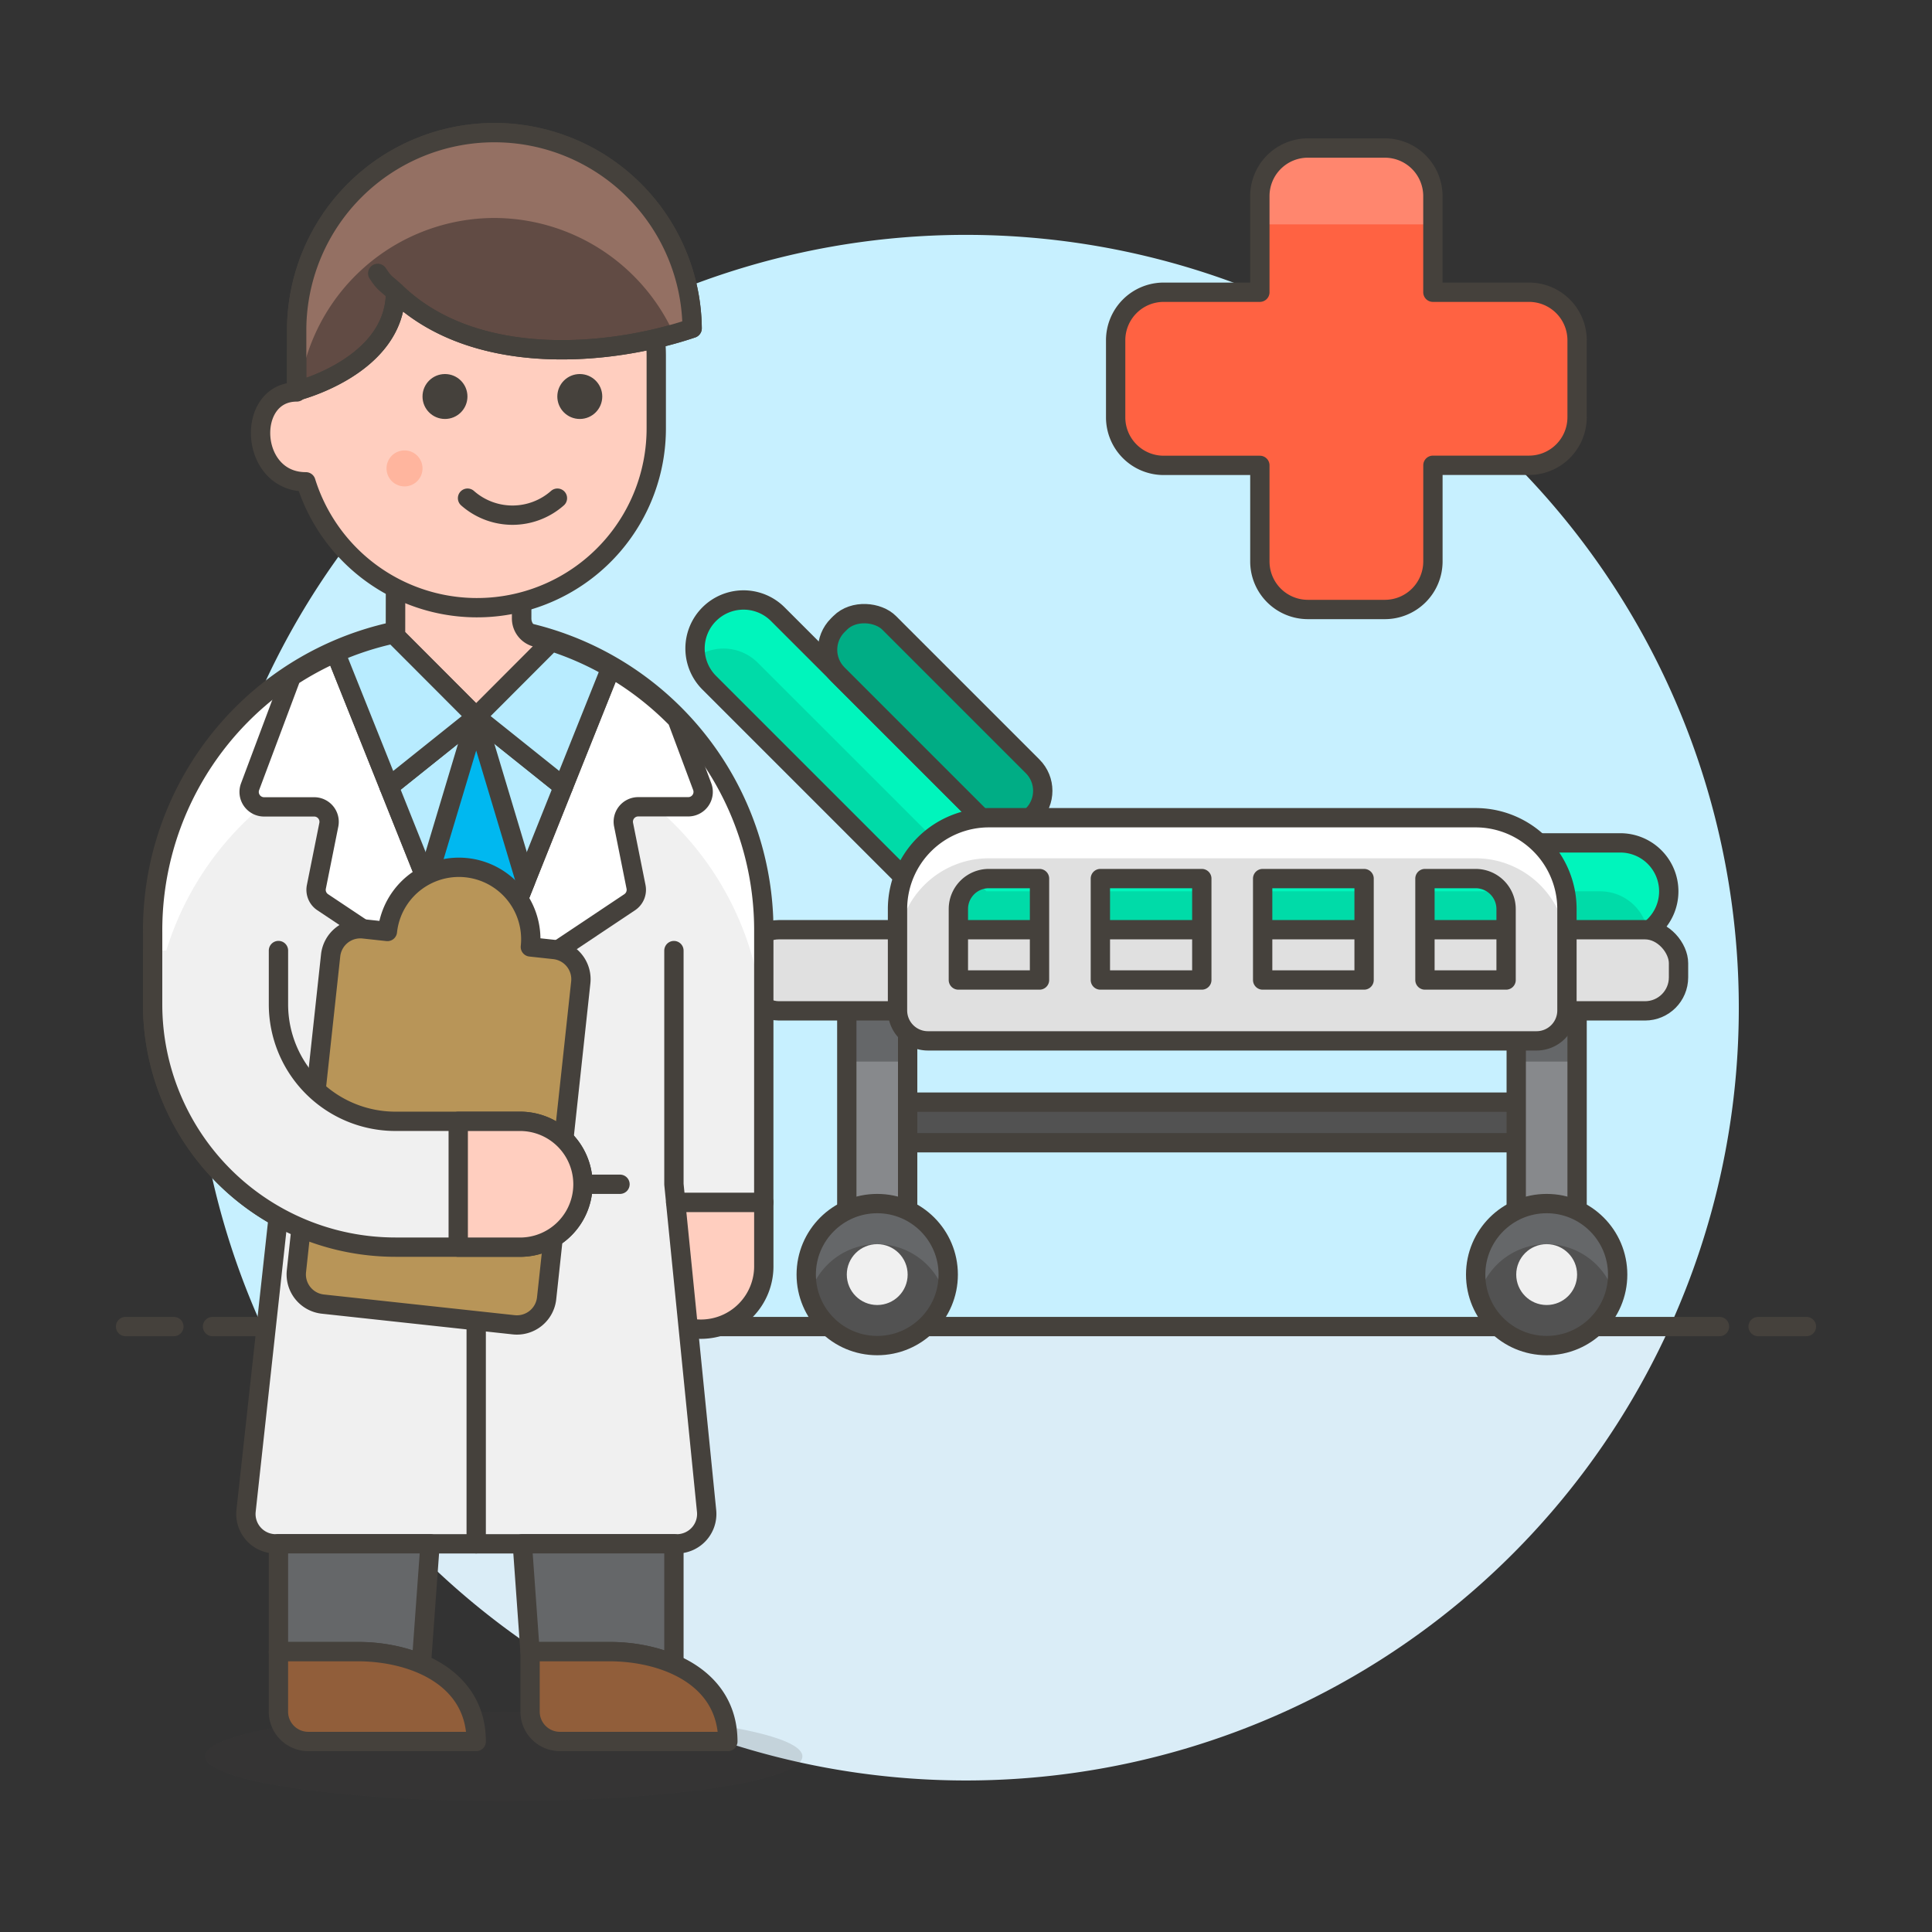 <svg xmlns="http://www.w3.org/2000/svg" viewBox="0 0 100 100"><rect x="0" y="0" width="100" height="100" fill="#333333" stroke="none"/><g class="nc-icon-wrapper"><defs/><path class="a" d="M90 52.162a40 40 0 1 0-76.436 16.5h72.872A39.844 39.844 0 0 0 90 52.162z" style="" fill="#c7f0ff"/><path class="b" d="M13.564 68.662a40 40 0 0 0 72.872 0z" style="" fill="#daedf7"/><path class="c" d="M11 68.662h78" fill="none" stroke="#45413c" stroke-linecap="round" stroke-linejoin="round"/><path class="c" d="M6.5 68.662H9" fill="none" stroke="#45413c" stroke-linecap="round" stroke-linejoin="round"/><path class="c" d="M91 68.662h2.5" fill="none" stroke="#45413c" stroke-linecap="round" stroke-linejoin="round"/><g><path class="d" d="M79.142 15.126h-4.976V10.15a2.488 2.488 0 0 0-2.488-2.488H67.7a2.487 2.487 0 0 0-2.49 2.488v4.976h-4.976a2.487 2.487 0 0 0-2.488 2.488V21.6a2.487 2.487 0 0 0 2.488 2.488h4.976v4.976a2.487 2.487 0 0 0 2.49 2.483h3.98a2.488 2.488 0 0 0 2.488-2.488v-4.976h4.976A2.488 2.488 0 0 0 81.63 21.6v-3.986a2.488 2.488 0 0 0-2.488-2.488z" style="" fill="#ff6242"/><path class="e" d="M71.678 7.662H67.7a2.488 2.488 0 0 0-2.488 2.488v1.462h8.957V10.15a2.488 2.488 0 0 0-2.491-2.488z" style="" fill="#ff866e"/><path class="c" d="M79.142 15.126h-4.976V10.15a2.488 2.488 0 0 0-2.488-2.488H67.7a2.487 2.487 0 0 0-2.49 2.488v4.976h-4.976a2.487 2.487 0 0 0-2.488 2.488V21.6a2.487 2.487 0 0 0 2.488 2.488h4.976v4.976a2.487 2.487 0 0 0 2.49 2.483h3.98a2.488 2.488 0 0 0 2.488-2.488v-4.976h4.976A2.488 2.488 0 0 0 81.63 21.6v-3.986a2.488 2.488 0 0 0-2.488-2.488z" fill="none" stroke="#45413c" stroke-linecap="round" stroke-linejoin="round"/><path class="f" d="M52.1 43.627L40.258 31.79a2.508 2.508 0 0 0-3.548 0 2.508 2.508 0 0 0 0 3.548L49.991 48.62v.026h33.875a2.509 2.509 0 0 0 2.509-2.51 2.509 2.509 0 0 0-2.509-2.509z" style="" fill="#00dba8"/><path class="g" d="M85.291 48.2a2.507 2.507 0 0 0-2.465-2.066H51.057L39.219 34.3a2.506 2.506 0 0 0-3.2-.282 2.5 2.5 0 0 1 .694-2.227 2.508 2.508 0 0 1 3.548 0L52.1 43.627h31.77a2.509 2.509 0 0 1 2.509 2.509 2.507 2.507 0 0 1-1.088 2.064z" style="" fill="#00f5bc"/><path class="c" d="M52.1 43.627L40.258 31.79a2.508 2.508 0 0 0-3.548 0 2.508 2.508 0 0 0 0 3.548L49.991 48.62v.026h33.875a2.509 2.509 0 0 0 2.509-2.51 2.509 2.509 0 0 0-2.509-2.509z" fill="none" stroke="#45413c" stroke-linecap="round" stroke-linejoin="round"/><rect class="h" x="46.522" y="30.239" width="3.764" height="14.087" rx="1.792" transform="rotate(-45 48.404 37.282)" stroke="#45413c" stroke-linecap="round" stroke-linejoin="round" fill="#00ad85"/><path class="i" d="M79.39 59.147H46.07a1.058 1.058 0 1 1 0-2.1h33.32a1.058 1.058 0 1 1 0 2.1z" stroke="#45413c" stroke-linecap="round" stroke-linejoin="round" fill="#525252"/><path class="j" d="M43.83 51.797h3.15v12.6h-3.15z" style="" fill="#87898c"/><path class="k" d="M43.83 51.797h3.15v3.15h-3.15z" style="" fill="#656769"/><path class="j" d="M78.48 51.797h3.15v12.6h-3.15z" style="" fill="#87898c"/><path class="k" d="M78.48 51.797h3.15v3.15h-3.15z" style="" fill="#656769"/><path class="c" d="M43.83 51.797h3.15v12.6h-3.15z" fill="none" stroke="#45413c" stroke-linecap="round" stroke-linejoin="round"/><path class="c" d="M78.48 51.797h3.15v12.6h-3.15z" fill="none" stroke="#45413c" stroke-linecap="round" stroke-linejoin="round"/><rect class="l" x="38.58" y="48.122" width="48.3" height="4.2" rx="1.732" stroke="#45413c" stroke-linecap="round" stroke-linejoin="round" fill="#e0e0e0"/><path class="m" d="M76.38 42.325h-25.2a4.731 4.731 0 0 0-4.725 4.725v5.25a1.575 1.575 0 0 0 1.575 1.575h31.5a1.574 1.574 0 0 0 1.575-1.575v-5.25a4.73 4.73 0 0 0-4.725-4.725zm-11.025 3.15h5.25v5.25h-5.25zm-3.15 5.25h-5.25v-5.25h5.25zm-12.6-3.675a1.577 1.577 0 0 1 1.575-1.575h2.625v5.25h-4.2zm28.35 3.675h-4.2v-5.25h2.625a1.577 1.577 0 0 1 1.575 1.575z" style="" fill="#e0e0e0"/><path class="n" d="M76.38 42.325h-25.2a4.731 4.731 0 0 0-4.725 4.725v2.1a4.731 4.731 0 0 1 4.725-4.725h25.2a4.73 4.73 0 0 1 4.725 4.725v-2.1a4.73 4.73 0 0 0-4.725-4.725z" style="" fill="#fff"/><path class="c" d="M76.38 42.325h-25.2a4.731 4.731 0 0 0-4.725 4.725v5.25a1.575 1.575 0 0 0 1.575 1.575h31.5a1.574 1.574 0 0 0 1.575-1.575v-5.25a4.73 4.73 0 0 0-4.725-4.725zm-11.025 3.15h5.25v5.25h-5.25zm-3.15 5.25h-5.25v-5.25h5.25zm-12.6-3.675a1.577 1.577 0 0 1 1.575-1.575h2.625v5.25h-4.2zm28.35 3.675h-4.2v-5.25h2.625a1.577 1.577 0 0 1 1.575 1.575z" fill="none" stroke="#45413c" stroke-linecap="round" stroke-linejoin="round"/><circle class="o" cx="45.405" cy="65.972" r="3.675" style="" fill="#525252"/><path class="k" d="M48.919 67.053a3.652 3.652 0 0 0-7.027 0 3.675 3.675 0 1 1 7.027 0z" style="" fill="#656769"/><circle class="p" cx="45.405" cy="65.972" r="1.575" style="" fill="#f0f0f0"/><circle class="c" cx="45.405" cy="65.972" r="3.675" fill="none" stroke="#45413c" stroke-linecap="round" stroke-linejoin="round"/><g><circle class="o" cx="80.055" cy="65.972" r="3.675" style="" fill="#525252"/><path class="k" d="M83.569 67.053a3.652 3.652 0 0 0-7.027 0 3.675 3.675 0 1 1 7.027 0z" style="" fill="#656769"/><circle class="p" cx="80.055" cy="65.972" r="1.575" style="" fill="#f0f0f0"/><circle class="c" cx="80.055" cy="65.972" r="3.675" fill="none" stroke="#45413c" stroke-linecap="round" stroke-linejoin="round"/></g><ellipse class="q" cx="26.07" cy="90.909" rx="15.463" ry="2.319" fill="#45413c" opacity="0.15"/><g><path class="r" d="M33.021 65.484a3.257 3.257 0 1 0 6.513 0v-3.256h-6.513z" stroke="#45413c" stroke-linecap="round" stroke-linejoin="round" fill="#ffcebf"/><path class="p" d="M39.534 48.272a15.817 15.817 0 1 0-31.633 0v3.722a12.571 12.571 0 0 0 6.5 11l-1.664 15.2a1.545 1.545 0 0 0 1.537 1.715h20.76a1.546 1.546 0 0 0 1.539-1.7l-1.6-15.977h4.559z" style="" fill="#f0f0f0"/><path class="n" d="M23.718 32.455A15.817 15.817 0 0 0 7.9 48.272v3.721l.1.162a15.815 15.815 0 0 1 31.539 1.7v-5.583a15.817 15.817 0 0 0-15.821-15.817z" style="" fill="#fff"/><path class="c" d="M39.534 48.272a15.817 15.817 0 1 0-31.633 0v3.722a12.571 12.571 0 0 0 6.5 11l-1.664 15.2a1.545 1.545 0 0 0 1.537 1.715h20.76a1.546 1.546 0 0 0 1.539-1.7l-1.6-15.977h4.559z" fill="none" stroke="#45413c" stroke-linecap="round" stroke-linejoin="round"/><path class="s" d="M27.758 32.982a1 1 0 0 1-.758-.971l.006-4.034h-6.529L20.47 32.8c-.035.007-.073.01-.108.017l4.286 4.294 3.893-3.9a10.033 10.033 0 0 0-.783-.229z" stroke="#45413c" stroke-linecap="round" stroke-linejoin="round" fill="#ffcebf" stroke-width="1.009px"/><path class="t" d="M31.619 34.567a15.906 15.906 0 0 1 3.427 2.667l1.3 3.481a.772.772 0 0 1-.724 1.044h-2.588a.773.773 0 0 0-.758.925l.644 3.216a.774.774 0 0 1-.329.8L24.648 52z" stroke="#45413c" stroke-linecap="round" stroke-linejoin="round" fill="#fff"/><path class="t" d="M17.366 33.782a15.826 15.826 0 0 0-2.286 1.238l-2.136 5.7a.773.773 0 0 0 .724 1.044h2.594a.773.773 0 0 1 .758.925l-.644 3.211a.771.771 0 0 0 .329.8l7.943 5.3z" stroke="#45413c" stroke-linecap="round" stroke-linejoin="round" fill="#fff"/><path class="u" d="M21.811 86.12l.45-6.215h-7.848v5.583h4.1a8.527 8.527 0 0 1 3.298.632z" stroke="#45413c" stroke-linecap="round" stroke-linejoin="round" fill="#656769"/><path class="u" d="M31.536 85.488a8.5 8.5 0 0 1 3.346.652v-6.235h-7.847l.4 5.583z" stroke="#45413c" stroke-linecap="round" stroke-linejoin="round" fill="#656769"/><path class="c" d="M24.648 79.905V51.994" fill="none" stroke="#45413c" stroke-linecap="round" stroke-linejoin="round"/><path class="c" d="M28.369 61.297h3.722" fill="none" stroke="#45413c" stroke-linecap="round" stroke-linejoin="round"/><path class="v" d="M37.673 90.139c0-3.331-3.256-4.651-6.137-4.651h-4.1v3.105a1.546 1.546 0 0 0 1.546 1.546z" stroke="#45413c" stroke-linecap="round" stroke-linejoin="round" fill="#915e3a"/><path class="v" d="M24.648 90.139c0-3.331-3.256-4.651-6.137-4.651h-4.1v3.105a1.546 1.546 0 0 0 1.546 1.546z" stroke="#45413c" stroke-linecap="round" stroke-linejoin="round" fill="#915e3a"/><path class="w" d="M20.137 40.716l4.511 11.278 4.511-11.278-4.511-3.609-4.511 3.609z" stroke="#45413c" stroke-linecap="round" stroke-linejoin="round" fill="#b8ecff"/><path class="x" d="M27.2 45.614l-2.552-8.507-2.552 8.507 2.552 6.38 2.552-6.38z" stroke="#45413c" stroke-linecap="round" stroke-linejoin="round" fill="#00b8f0"/><path class="c" d="M34.882 49.202v12.095l.093.931" fill="none" stroke="#45413c" stroke-linecap="round" stroke-linejoin="round"/><path class="y" d="M28.293 67.2a1.547 1.547 0 0 1-1.7 1.371L16.714 67.5a1.545 1.545 0 0 1-1.371-1.7l1.771-16.35a1.547 1.547 0 0 1 1.7-1.371l1.238.134a3.721 3.721 0 0 1 7.4.8l1.238.134a1.547 1.547 0 0 1 1.371 1.7z" stroke="#45413c" stroke-linecap="round" stroke-linejoin="round" fill="#b89558"/><path class="z" d="M7.9 49.2v2.792a12.569 12.569 0 0 0 12.56 12.56h6.513a3.257 3.257 0 0 0 0-6.513h-6.512a6.055 6.055 0 0 1-6.048-6.047V49.2" stroke="#45413c" stroke-linecap="round" stroke-linejoin="round" fill="#f0f0f0"/><path class="r" d="M26.974 64.554a3.257 3.257 0 0 0 0-6.513h-3.256v6.513z" stroke="#45413c" stroke-linecap="round" stroke-linejoin="round" fill="#ffcebf"/><path class="w" d="M20.363 32.813a15.739 15.739 0 0 0-2.995.97v.009l2.77 6.924 4.511-3.609z" stroke="#45413c" stroke-linecap="round" stroke-linejoin="round" fill="#b8ecff"/><path class="w" d="M31.618 34.567a15.7 15.7 0 0 0-3.076-1.361l-3.894 3.9 4.51 3.609z" stroke="#45413c" stroke-linecap="round" stroke-linejoin="round" fill="#b8ecff"/><g><path class="r" d="M24.66 9.126a9.3 9.3 0 0 0-9.3 9.3v1.861c-2.656 0-2.474 4.652.466 4.652h.007a9.278 9.278 0 0 0 18.135-2.79V18.43a9.3 9.3 0 0 0-9.308-9.304z" stroke="#45413c" stroke-linecap="round" stroke-linejoin="round" fill="#ffcebf"/><circle class="aa" cx="23.032" cy="20.523" r="1.163" style="" fill="#45413c"/><circle class="aa" cx="30.01" cy="20.523" r="1.163" style="" fill="#45413c"/><path class="ab" d="M21.869 24.245a.931.931 0 1 1-.93-.931.93.93 0 0 1 .93.931z" style="" fill="#ffb59e"/><path class="c" d="M24.2 25.785a3.514 3.514 0 0 0 4.652 0" fill="none" stroke="#45413c" stroke-linecap="round" stroke-linejoin="round"/><path class="ac" d="M20.472 15.12c4.08 3.957 11.116 3.305 15.353 1.872a10.235 10.235 0 0 0-20.469.014v3.232s5.116-1.28 5.116-5.118" stroke="#45413c" stroke-linecap="round" stroke-linejoin="round" fill="#614b44"/><path class="ad" d="M25.591 11.282a10.235 10.235 0 0 1 9.286 6c.319-.09.654-.194.948-.293a10.235 10.235 0 0 0-20.469.014v3.232l.133-.038a10.2 10.2 0 0 1 10.102-8.915z" style="" fill="#947063"/><path class="c" d="M20.472 15.12c4.08 3.957 11.116 3.305 15.353 1.872a10.235 10.235 0 0 0-20.469.014v3.232s5.116-1.28 5.116-5.118" fill="none" stroke="#45413c" stroke-linecap="round" stroke-linejoin="round"/><path class="c" d="M20.472 15.12c-.471-.457-.539-.384-.922-.971" fill="none" stroke="#45413c" stroke-linecap="round" stroke-linejoin="round"/></g></g></g></g></svg>